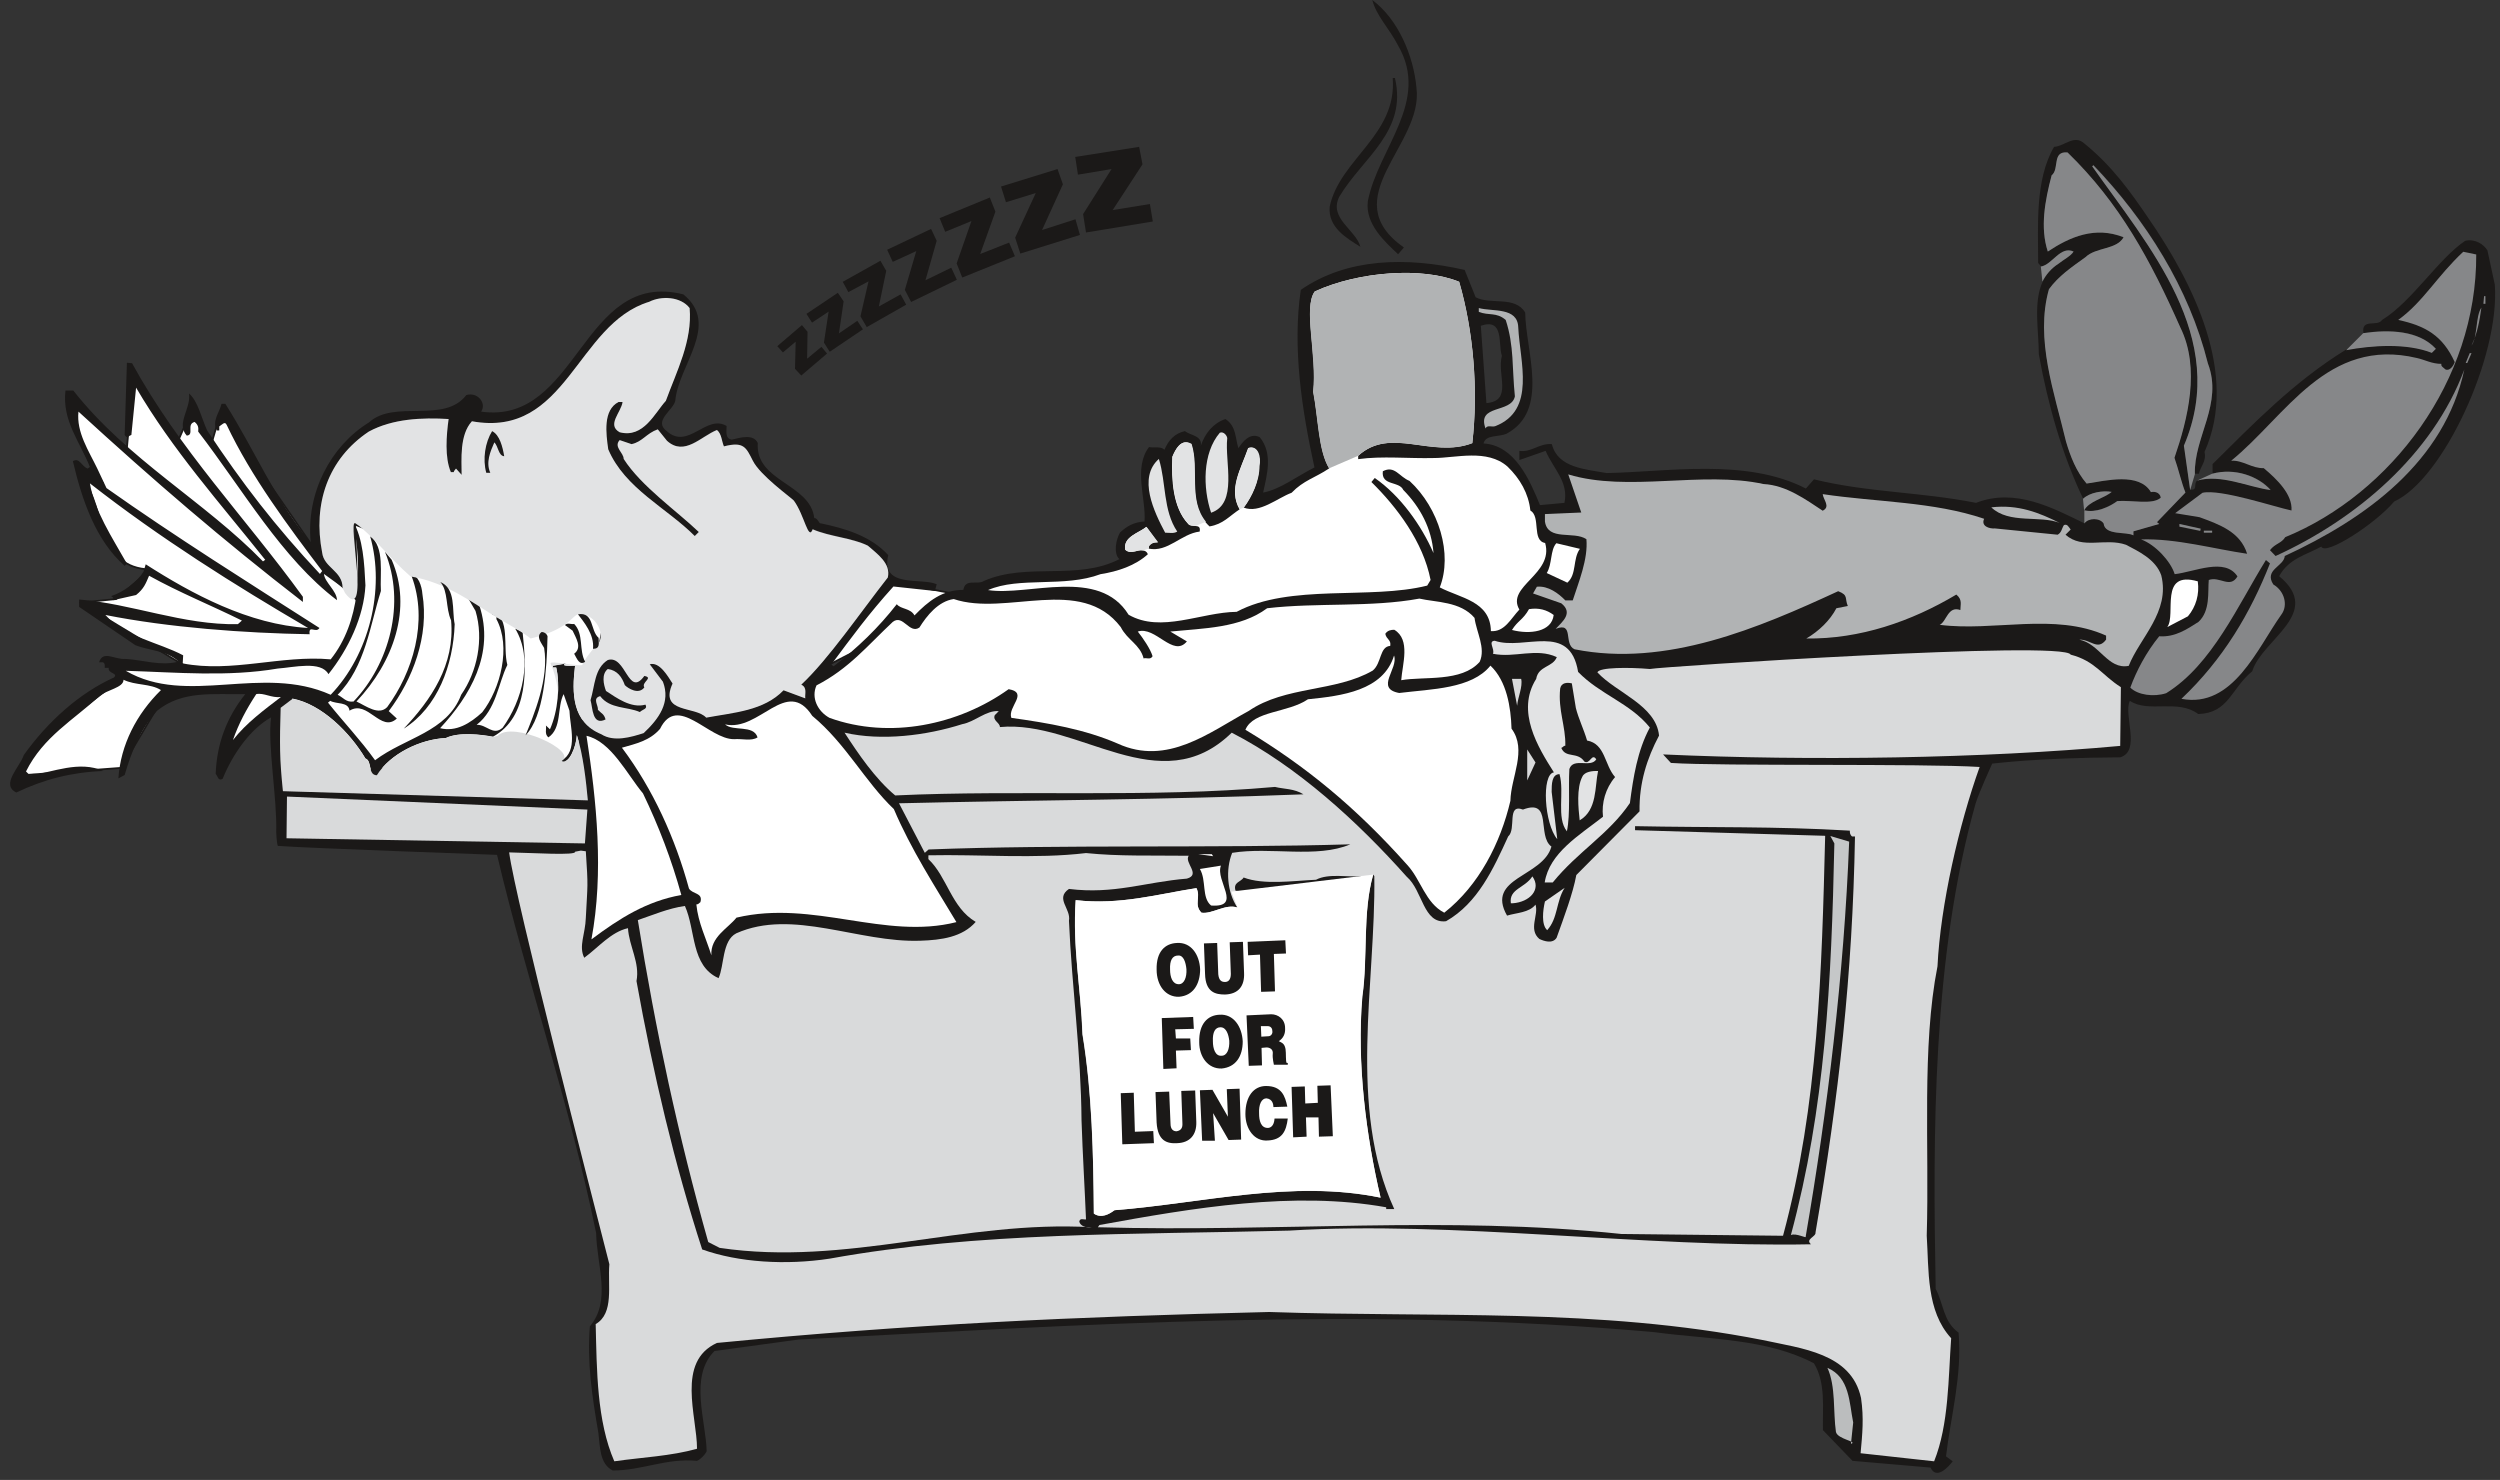 <svg xmlns="http://www.w3.org/2000/svg" version="1.2" width="421.455" height="66.01mm" viewBox="0 0 11151 6601" preserveAspectRatio="xMidYMid" fill-rule="evenodd" stroke-width="28.222" stroke-linejoin="round" xml:space="preserve"><rect x="0" y="0" width="11151" height="6601" fill="#333333" stroke="none"/><defs class="ClipPathGroup"><clipPath id="a" clipPathUnits="userSpaceOnUse"><path d="M0 0h11151v6601H0z"/></clipPath></defs><g class="SlideGroup"><g class="Slide" clip-path="url(#a)"><g class="Page"><g class="com.sun.star.drawing.ClosedBezierShape"><path class="BoundingBox" fill="none" d="M90 1683h2612v1781H90z"/><path fill="#FFF" d="M328 1795c25 104-11 155 132 362l-89-21c99 135 63 399 300 404l-153 132-160 16 483 292-346-13 59 41c-153 151-364 234-457 450l444-33 213-358 516 5c456 762 372 46 1294 343l132-649-1113-426 13 340-91-84-522-753-38 130-94-135-56 127-201-271-28 304-238-203Z"/><path fill="none" stroke="#1B1918" stroke-width="8" stroke-linejoin="miter" d="M328 1795c25 104-11 155 132 362l-89-21c99 135 63 399 300 404l-153 132-160 16 483 292-346-13 59 41c-153 151-364 234-457 450l444-33 213-358 516 5c456 762 372 46 1294 343l132-649-1113-426 13 340-91-84-522-753-38 130-94-135-56 127-201-271-28 304-238-203Z"/></g><g class="com.sun.star.drawing.PolyPolygonShape"><path class="BoundingBox" fill="none" d="M3662 2591h635v398h-635z"/><path fill="#FFF" d="m3678 2975 308-379 298 58-209 117-397 204Z"/><path fill="none" stroke="#1B1918" stroke-width="8" stroke-linejoin="miter" d="m3678 2975 308-379 298 58-209 117-397 204Z"/></g><g class="com.sun.star.drawing.ClosedBezierShape"><path class="BoundingBox" fill="none" d="M45 624h11086v5947H45z"/><path fill="#1B1918" d="M2621 3568c-8-86-20-203-48-289-3 51-36 134-69 114 76-43 38-152 36-223l-26-74c-30 58-7 152-68 193-18-15-8-36-11-53l18 17c36-81 46-195 28-276h-15v-8l58-10s-35 13 41 10c-15 124-13 251 117 305 56 35 132 12 188-5 68-64 122-137 86-229l-58-79c43-12 81 56 101 87-61 134 102 99 150 152 125-23 257-30 346-122l96 36c-2-21 10-48-18-61 122-114 262-320 386-478 16-63-48-106-88-142-72-36-171-41-247-74-20 54-35-61-84-127-15-15-149-111-183-177-30-59-40-87-129-64-10-23-10-56-31-74-71 28-144 120-223 49l-41-51c-50 18-68 56-117 66l-53-18c-28 31 18 56 18 84 79 122 236 231 335 325l-18 18c-124-125-312-211-386-386-10-71-23-175 46-211h18c-5 46-71 102-13 135 107 28 158-87 206-140 48-132 119-267 107-414-41-53-127-56-181-28-325 99-366 610-790 533-56 61-45 171-45 239l-26-28c-2 5-10 10-10 15h-13c-28-66-20-162-10-236-117-7-249-2-355 56-183 122-252 323-209 539 8 68 92 81 92 157l-84-61c2 36 58 76 58 117-246-186-421-495-619-752 2-18 0-30-16-43-38 10 0 58-35 61-49-54 20-120 10-188 41 35 56 112 81 165 155 234 305 429 503 640l10-13c-150-198-317-421-426-652-8-18-21 0-33 7v18h-11c-23-43 13-81 21-119h17c138 218 211 411 381 619-22-221 89-431 260-536 114-104 335 8 434-122 53-15 91 39 66 74 434 61 449-637 902-523 167 135-23 317-36 475-10 43-99 89-38 135 96 86 175-77 267-23 0 23-8 56 23 61 35-8 96-28 116 15-12 173 234 180 252 335 15-2 23 28 28 23 109 23 223 56 302 142-36 150 150 99 216 130l-8 30-185-20c-112 124-186 226-277 348l10 8c107-82 201-173 282-277 18 23 61 17 79 50 61-63 124-114 218-114 8-53 64-20 92-40 193-84 416 0 604-97-28-25-15-89 3-119 30-28 61-46 109-49 8-99-51-238 20-332 23 5 51-5 69 12 18-43 46-73 91-83 26 20 79 20 71 66 18-56 56-102 110-120 50 33 43 87 58 130 18-28 51-71 95-49 59 72 33 166 15 247 74-13 153-74 229-112-56-256-99-533-61-792 206-143 472-148 731-89l49 122c68 35 175-8 221 68 2 173 111 437-84 541-36 15-92 3-102 43 140 8 206 163 252 275l109-10c20-92-48-150-84-232l-117 41v-41c54 8 89-35 145-30 26 107 153 112 244 129 274-5 622-68 889 69l36-41c241 59 477 56 723 105 176-69 346 25 483 91 18-25 69-25 86 0 5 56 102 36 132 53v-17l115-33-10-8 127-132c-18-46-31-104-49-155 59-173 117-399 26-582-132-299-270-553-501-780-71-7-35 74-71 102-30 114-53 234-18 340 100-66 211-114 338-63-30 56-124 43-170 89-63 46-119 84-162 142-64 224 25 462 76 678 20 69 45 135 91 188 87-13 234-51 287 38 23-5 41 8 43 26-35 33-129 10-193 15-35 25-96 53-147 41 20-41 89-54 122-82-38-7-97 3-127 31-94-196-158-422-198-645 0-105-26-232 18-326 15-30 38-58 71-78 20-18 53-33 66-54-59-28-94 59-145 66l-13-15c0-162-15-371 71-518 46-2 89-57 135-15 122 99 203 211 287 335 198 287 404 696 249 1041 10 41-18 64-25 97h-18c-5-168 127-312 58-493-84-338-277-640-510-884l-5 5c248 353 614 765 409 1245l27 198c36 3 13-23 31-41 107-30 229 28 328 41-56-61-160-99-259-71v-43c180-178 363-368 596-511 117-20 270-30 381 13l18-18c-76-81-206-86-322-68-11-69 63-26 83-59 133-81 252-274 371-353 43-10 82 15 99 43l33 153c23 320-231 868-449 967-84 100-308 244-325 201-69 38-145 53-188 132 200 165-77 282-120 424-96 79-104 186-241 191-91-69-221-3-305-59-30 61 51 224-43 252-376 2-564 28-571 28-3 7-59 129-74 178-193 686-191 1474-178 2165 36 68 33 145 102 195 17 191-36 379-56 552l30 22c-20 26-73 84-99 28l-348-30-132-137c-2-102 13-211-40-298-211-111-468-106-712-139-1310-117-2546-33-3818 33l-374 51c-114 114-38 312-35 447-8 17-26 35-43 43-138-13-244 43-376 43-59-30-56-104-64-168-28-162-51-315-38-475 97-114 31-271 28-416-119-582-305-1108-442-1687 0 0-848-30-978-40-5-13-7-61-7-61 5-146-39-387-23-512-92 51-171 163-216 274-21 11-21-12-31-22 5-135 49-252 132-356-142 3-279-18-393 74-74 83-115 183-145 287l-28 15c10-150 81-287 190-394-48-30-114-20-167-46 0 36-74 44-109 74-112 104-249 180-326 335l18 18c104-15 219-68 328-20-142 5-269 38-389 96-72-35 16-114 33-167 107-150 249-277 402-346 22-20-28-17-23-43h-18c0-7 3-20-8-25h-17c17-56 71-10 119-15 79 5 155 33 236 12-56-51-129-48-193-73l-251-171v-33c233 18 464 115 708 110l18-16c-137-68-277-124-414-200-15 35-23 58-58 86l-102 23c3-8-2-15-10-18 56-18 117-63 145-109l10-33c206 132 460 269 724 284-325-190-661-401-973-645 20 122 99 241 165 358l-10 10c-130-114-191-297-231-467 30-18 38 23 66 33l10-7c-43-110-125-206-109-341h35c244 310 587 495 846 762l10-7c-205-257-414-491-576-768l-21 211c-20 8-17 18-30 0l10-322 23 2c211 386 508 691 762 1042v23c-356-275-668-544-1001-849-10 92 46 175 84 254l41 87c304 215 637 424 950 624-16 26-49-17-44 28-292-5-630-30-911-86 88 99 238 122 347 180l-2 36c218 43 439-38 660-18 132-165 143-411 99-617 46 79 51 188 56 287-7 140-76 284-165 396-33-61-155-30-226-25-223 38-449 17-678 10 274 160 607-31 914 107 171-178 244-470 176-707 66 46 43 171 48 244-48 150-69 338-193 463 25 12 38 35 71 30 160-168 234-439 140-668l30 36c94 215 8 457-157 632 43 20 99 64 137 25 112-152 185-381 109-584 28-10 46 46 48 79 31 188-43 381-150 523l36 33c-71 66-130-86-211-35-5-41-58-28-86-44l-10 8c71 89 144 165 210 257 135-102 321-125 384-292 71-102 102-247 64-374l-34-58c11-3 34 15 51 33 71 216-43 406-175 548 71 18 135-22 188-71 81-104 130-292 63-416 6-26-30-8-17-36 81 33 45 160 66 241-41 82-49 199-137 267 45-2 73 51 116 13 87-120 138-307 56-442l33 15c18 165 28 379-132 467-53-10-152-22-211 6-114 5-248 71-307 165-41 0-20-64-51-74-68-114-193-241-325-267l-53 41c-5 160-5 226 10 371l1359 40Zm0 0Zm4078-1981c-23 84 50 201-69 211l-25-345c106-36 76 83 94 134Z"/></g><g class="com.sun.star.drawing.ClosedBezierShape"><path class="BoundingBox" fill="none" d="M6100 0h222v1135h-222z"/><path fill="#1B1918" d="M6318 392c33 254-370 491-56 712l-26 30c-59-56-147-134-135-236 45-235 280-445 135-695-41-79-97-132-115-203 115 86 184 248 197 392Z"/></g><g class="com.sun.star.drawing.ClosedBezierShape"><path class="BoundingBox" fill="none" d="M5930 348h303v754h-303z"/><path fill="#1B1918" d="M6222 348c56 239-143 354-248 529-49 97 74 148 94 224-60-38-146-86-137-180 46-212 301-319 281-573h10Z"/></g><g class="com.sun.star.drawing.ClosedBezierShape"><path class="BoundingBox" fill="none" d="M9799 2104h330v83h-330z"/><path fill="#868789" d="M9799 2144c107-31 229 29 329 42-56-63-161-100-261-73l-68 31Z"/></g><g class="com.sun.star.drawing.ClosedBezierShape"><path class="BoundingBox" fill="none" d="M10465 1478h401v97h-401z"/><path fill="#868789" d="M10465 1562c117-22 270-32 382 12l18-18c-76-82-206-87-324-70l-76 76Z"/></g><g class="com.sun.star.drawing.ClosedBezierShape"><path class="BoundingBox" fill="none" d="M9332 737h538v1450h-538z"/><path fill="#868789" d="M9790 2115c-5-167 127-313 58-494-84-337-278-641-511-884l-5 5c248 353 615 765 409 1246l28 198 21-71Z"/></g><g class="com.sun.star.drawing.ClosedBezierShape"><path class="BoundingBox" fill="none" d="M9291 2192h129v87h-129z"/><path fill="#868789" d="M9296 2277c20-41 89-54 123-83-39-7-98 2-128 31l5 52Z"/></g><g class="com.sun.star.drawing.ClosedBezierShape"><path class="BoundingBox" fill="none" d="M9103 1117h147v141h-147z"/><path fill="#868789" d="M9110 1256c15-30 39-59 72-80 21-17 55-34 67-54-59-27-95 59-146 67l7 67Z"/></g><g class="com.sun.star.drawing.ClosedBezierShape"><path class="BoundingBox" fill="none" d="M9116 679h658v1711h-658z"/><path fill="#868789" d="M9297 2276c51 13 112-15 147-41 64-5 158 18 194-15-2-18-20-30-44-25-53-89-200-51-287-38-46-54-72-120-92-188-51-216-139-456-76-679 43-59 99-97 163-143 46-45 140-33 170-89-127-50-239-2-338 64-35-107-13-226 17-340 36-28 0-109 71-102 233 226 370 480 503 780 91 184 33 410-26 582 18 51 31 110 49 155l-127 132 10 8-115 33v18c-31-18-127 2-133-53-17-26-68-26-86 0v-59Z"/></g><g class="com.sun.star.drawing.ClosedBezierShape"><path class="BoundingBox" fill="none" d="M1425 1329h2539v1966H1425z"/><path fill="#E2E3E4" d="M1539 2645c55 74 61-10 53-102-8-106-25-215-8-210 77 53 148 152 247 238 165 28 282 122 398 191 51 30 100 56 138 86 198-48 180-119 231-109 71 15 107 104 61 142-18 15-64 79-61 82 12 17-153-21-142-3 35 79 33 147 33 137 2-43 0-86-8-119h-15v-8l58-10s-35 13 41 10c-15 125-13 252 117 305 56 36 133 13 189-5 68-64 121-137 86-229l-59-78c44-13 82 55 102 86-61 135 102 99 150 152 124-23 256-30 345-122l97 36c-3-20 10-48-18-61 122-114 262-320 386-478 15-63-48-106-89-142-71-35-170-40-246-73-20 53-36-62-84-128-15-16-150-112-183-178-30-59-40-87-129-64-10-23-10-56-31-73-71 28-145 119-223 48l-41-51c-51 18-69 56-117 66l-53-18c-28 31 18 56 18 84 78 122 236 231 335 326l-18 18c-124-125-312-212-386-387-10-71-24-175 46-211h18c-6 46-72 102-13 135 107 28 157-87 206-140 48-132 119-267 106-414-40-52-127-55-180-28-326 99-367 610-791 533-56 61-46 171-46 239l-25-28c-3 5-10 10-10 16h-13c-28-66-20-163-10-237-117-7-249-2-356 56-183 122-250 323-208 540 8 68 91 81 91 157l11 23Z"/></g><g class="com.sun.star.drawing.ClosedBezierShape"><path class="BoundingBox" fill="none" d="M9502 1123h1545v2000H9502z"/><path fill="#868789" d="M11045 1135c3 564-381 1068-852 1261-17 28-45 28-68 58l25 26c358-163 700-451 842-832-89 412-438 664-801 832-3 46-94 61-51 127 51 30 66 94 36 134-107 150-216 420-446 376 187-177 308-383 395-604l-18-15c-124 200-240 467-445 594-56 18-127 8-160-25 27-74 71-158 129-229 69 5 122-30 175-64 54-50 41-134 46-187 49-18 95 40 128-16-56-86-191-20-280-10-18-58-87-132-150-155 157-5 327 43 473 64-30-97-122-130-212-163l-109-18 122-91c80-18 321 63 397 79 5-71-63-138-124-189-53 2-92-36-145-33 244-198 427-554 829-458 36 8 66 26 109 26-5 10 11 18 18 25 20 8 36-18 41-33-54-119-132-162-252-188 112-81 173-195 290-304l58 12Z"/></g><g class="com.sun.star.drawing.ClosedBezierShape"><path class="BoundingBox" fill="none" d="M4407 1217h2491v1600H4407z"/><path fill="#FFF" d="M6508 1257c64 219 86 480 59 719-181 70-364-76-509 57v15c107-15 227-2 338-5 97 0 237-42 328 38 56 54 94 120 102 196 48 28 5 134 66 145 40 139-176 193-115 297-38 40-66 101-127 96-2-134-137-147-228-195 58-148-3-353-135-475-46-18-66-71-119-43-8 66 73 43 91 83 76 77 127 173 135 282-54-124-148-256-262-335l-15 18c114 112 231 267 264 437l-15 25c-254 64-612-10-850 117-160 2-337 96-482 13-132-214-447-82-627-110 139-61 340-10 502-71 77-12 155-38 211-89-5-12-12-15-23-17-25-5-53 20-78-3-11-58 61-74 94-102l50 69c-17 0-30 3-40 18v10c86 18 145-66 228-76 8-41-38-13-53-36-66-71-74-195-69-297 13-31 39-85 84-57 38 118-23 270 82 367 61-10 88-46 134-76-51-89 5-178 38-273 43-15 56 44 49 80 0 68-33 137-69 185 71 28 151-43 214-66 54-56 104-66 168-109-48-80-48-222-71-342 18-165-46-375 7-447 196-90 481-110 643-43Z"/></g><g class="com.sun.star.drawing.ClosedBezierShape"><path class="BoundingBox" fill="none" d="M5018 2350h149v113h-149z"/><path fill="#E2E3E4" d="M5099 2455c-25-5-54 20-80-3-9-59 62-75 95-102l52 69c-18 0-30 3-41 18v10l-26 8Z"/></g><g class="com.sun.star.drawing.ClosedBezierShape"><path class="BoundingBox" fill="none" d="M5228 1973h152v374h-152z"/><path fill="#E2E3E4" d="M5335 2345c-13 0-28 0-36-11-67-71-73-196-69-298 12-30 39-83 85-56 36 110-16 250 64 347l-44 18Z"/></g><g class="com.sun.star.drawing.ClosedBezierShape"><path class="BoundingBox" fill="none" d="M5509 1995h112v278h-112z"/><path fill="#E2E3E4" d="M5530 2271c-51-89 5-179 39-273 44-14 57 43 49 79 0 69-34 138-69 186l-19 8Z"/></g><g class="com.sun.star.drawing.ClosedBezierShape"><path class="BoundingBox" fill="none" d="M5843 1216h738v874h-738z"/><path fill="#B1B3B4" d="M5928 2089c-48-79-48-221-71-341 17-166-45-376 7-448 197-90 481-110 645-43 63 219 86 481 58 720-181 69-364-76-509 56l-130 56Z"/></g><g class="com.sun.star.drawing.PolyPolygonShape"><path class="BoundingBox" fill="none" d="M11076 1321h11v35h-11z"/><path fill="#868789" d="M11080 1321h6v34h-9l3-34Z"/></g><g class="com.sun.star.drawing.ClosedBezierShape"><path class="BoundingBox" fill="none" d="M11024 1372h46v170h-46z"/><path fill="#868789" d="M11024 1541c28-40 17-129 44-169-8 59-18 115-44 169Z"/></g><g class="com.sun.star.drawing.ClosedBezierShape"><path class="BoundingBox" fill="none" d="M6596 1374h198v538h-198z"/><path fill="#B1B3B4" d="M6772 1460c7 153 81 370-103 441-15 5-35-7-43 10-40-109 115-66 131-143-13-124-3-226-41-341-42-36-75-18-120-36v-17c63 17 173-5 176 86Z"/></g><g class="com.sun.star.drawing.PolyPolygonShape"><path class="BoundingBox" fill="none" d="M10998 1575h27v45h-27z"/><path fill="#868789" d="M11016 1575h8l-19 44h-7l18-44Z"/></g><g class="com.sun.star.drawing.ClosedBezierShape"><path class="BoundingBox" fill="none" d="M5377 1928h103v361h-103z"/><path fill="#E2E3E4" d="M5474 1955c-12 105 49 291-72 332-37-110-39-266 39-357 18-7 33 15 33 25Z"/></g><g class="com.sun.star.drawing.ClosedBezierShape"><path class="BoundingBox" fill="none" d="M5123 2047h129v332h-129z"/><path fill="#E2E3E4" d="M5169 2047c33 105 18 229 82 324-15 10-36 5-54 5-49-92-123-245-28-329Z"/></g><g class="com.sun.star.drawing.ClosedBezierShape"><path class="BoundingBox" fill="none" d="M6838 2115h2811v858H6838z"/><path fill="#B1B3B4" d="M7866 2159c102 5 191 71 264 119 36-18 3-48 0-74 240 36 494 33 720 110-15 33 23 45 48 43l280 28c18-10 18-28 28-43 15-6 20 7 30 20l-23 23c77 68 176 12 270 45 53 28 132 64 157 136 41 163-96 279-145 404-94 18-129-99-221-117 51-2 82 51 120 0v-18c-231-104-501-17-742-48 31-15 36-86 92-66 0-25 10-46-18-69-201 120-430 199-669 196 56-33 106-81 134-135l51-10c-15-35 4-48-43-66-353 163-767 341-1176 259-51-23 0-124-84-91 31-33 79-71 25-114l-126-44 17-30c51-5 97 30 127 61h33c26-81 69-184 61-273-56-38-172 10-185-79v-33l162-7-58-170c267 81 597-17 871 43Z"/></g><g class="com.sun.star.drawing.ClosedBezierShape"><path class="BoundingBox" fill="none" d="M8882 2260h307v74h-307z"/><path fill="#B1B3B4" d="M9188 2333c-87-36-227 6-306-70 120-14 214 24 306 70Z"/></g><g class="com.sun.star.drawing.PolyPolygonShape"><path class="BoundingBox" fill="none" d="M9721 2337h96v32h-96z"/><path fill="#868789" d="M9721 2349v-12l95 21-2 10-93-19Z"/></g><g class="com.sun.star.drawing.PolyPolygonShape"><path class="BoundingBox" fill="none" d="M9830 2367h38v10h-38z"/><path fill="#868789" d="M9830 2376v-9h37v9h-37Z"/></g><g class="com.sun.star.drawing.ClosedBezierShape"><path class="BoundingBox" fill="none" d="M6899 2423h150v177h-150z"/><path fill="#FFF" d="M7047 2448c-33 46-13 113-56 151l-92-43c25-39 15-103 43-133l105 25Z"/></g><g class="com.sun.star.drawing.ClosedBezierShape"><path class="BoundingBox" fill="none" d="M9667 2585h140v214h-140z"/><path fill="#FFF" d="M9803 2593c8 58-8 113-44 156l-92 48c41-56-39-254 136-204Z"/></g><g class="com.sun.star.drawing.ClosedBezierShape"><path class="BoundingBox" fill="none" d="M3633 2670h2978v682H3633z"/><path fill="#FFF" d="M6577 2756c8 63 51 135 23 196-81 92-249 64-350 82 5-71 43-181-31-225-15 0-30 3-40 18 5 26 27 26 22 54-48 3-38 77-78 110-165 96-390 68-553 180-175 95-363 247-584 146-147-64-310-92-475-115-18-49 79-112-12-128-222 159-530 225-799 128-53-29-83-90-58-145 144-74 226-176 340-283 46-36 74 56 119 25 33-53 84-117 153-127 234 79 567-108 745 125 30 59 86 77 102 140 12-5 30 8 40-10-10-33-43-81-66-110 79-26 158 118 219 44l-74-44c150-15 312-15 432-104 224-26 463-3 679-43 74 17 183 12 246 86Z"/></g><g class="com.sun.star.drawing.ClosedBezierShape"><path class="BoundingBox" fill="none" d="M6744 2715h187v106h-187z"/><path fill="#FFF" d="M6930 2743c-8 75-105 88-186 67 25-41 50-46 76-93 44-7 79 3 110 26Z"/></g><g class="com.sun.star.drawing.ClosedBezierShape"><path class="BoundingBox" fill="none" d="M6652 2858h709v1079h-709z"/><path fill="#E2E3E4" d="M7039 2997c99 102 231 138 320 248-56 104-74 223-89 337-94 139-231 215-344 354h-36c21-132 154-210 260-293-7-61 11-127 54-177-48-54-43-148-125-163-15-51-38-97-50-145l-18-110c-22-5-47-3-52 23-10 97 25 168 23 255-8 0-10 7-18 10 20 48 72 15 103 61 25 15 33-41 53-10-25 40-102-10-120 43-5 84 5 201-11 278-48-60-10-174-33-255-35 0-35 46-35 79l25 211c-58-68-71-290-15-298-71-112-170-272-79-417 10-59 74-51 92-97-92-43-188 5-285-15 10-20-24-56 8-58 132 45 335-86 372 139Z"/></g><g class="com.sun.star.drawing.ClosedBezierShape"><path class="BoundingBox" fill="none" d="M5555 2924h1219v1148H5555z"/><path fill="#FFF" d="M6241 3091c145-18 323-18 407-122 73 69 91 186 94 281 71 96-3 216-5 322-44 188-140 377-295 499-84-43-104-147-165-213-230-258-453-441-722-603 35-85 190-75 279-136 150-15 336-38 384-195 21 58-87 147 23 167Z"/></g><g class="com.sun.star.drawing.ClosedBezierShape"><path class="BoundingBox" fill="none" d="M6744 3028h44v121h-44z"/><path fill="#D9DADB" d="M6785 3028c8 35-15 82-18 120l-23-120h41Z"/></g><g class="com.sun.star.drawing.ClosedBezierShape"><path class="BoundingBox" fill="none" d="M1039 3095h215v208h-215z"/><path fill="#FFF" d="M1253 3109c-74 57-154 115-214 192 25-72 60-138 104-205 34-7 67 18 110 13Z"/></g><g class="com.sun.star.drawing.ClosedBezierShape"><path class="BoundingBox" fill="none" d="M2616 3282h424v909h-424z"/><path fill="#FFF" d="M2868 3539c70 145 128 297 171 453-156 28-275 104-401 198 56-298 23-618-22-908 110 25 181 172 252 257Z"/></g><g class="com.sun.star.drawing.PolyPolygonShape"><path class="BoundingBox" fill="none" d="M6812 3343h39v139h-39z"/><path fill="#D9DADB" d="M6812 3481v-138l37 58-37 80Z"/></g><g class="com.sun.star.drawing.ClosedBezierShape"><path class="BoundingBox" fill="none" d="M7040 3438h90v223h-90z"/><path fill="#E2E3E4" d="M7128 3439c-15 69-3 174-82 220-6-54-15-144 12-195 10-22 44-26 70-25Z"/></g><g class="com.sun.star.drawing.ClosedBezierShape"><path class="BoundingBox" fill="none" d="M7988 3729h261v1791h-261z"/><path fill="#C5C7C8" d="M8248 3754c-23 595-97 1200-194 1762 7 10-44-18-66-7 153-568 181-1122 194-1747l-18-33 84 25Z"/></g><g class="com.sun.star.drawing.PolyPolygonShape"><path class="BoundingBox" fill="none" d="M5344 3810h68v10h-68z"/><path fill="#FFF" d="m5411 3819-67-9h61l6 9Z"/></g><g class="com.sun.star.drawing.ClosedBezierShape"><path class="BoundingBox" fill="none" d="M5352 3861h121v180h-121z"/><path fill="#FFF" d="M5402 4039c-43-35-20-112-50-163l94-15c-27 66 98 188-44 178Z"/></g><g class="com.sun.star.drawing.ClosedBezierShape"><path class="BoundingBox" fill="none" d="M6738 3909h113v121h-113z"/><path fill="#E2E3E4" d="M6747 4029h-8c-9-65 62-67 96-120 42 58-12 115-88 120Z"/></g><g class="com.sun.star.drawing.ClosedBezierShape"><path class="BoundingBox" fill="none" d="M6882 3960h98v190h-98z"/><path fill="#E2E3E4" d="M6901 4149c-27-25-19-89-10-128l88-61c-39 61-29 135-78 189Z"/></g><g class="com.sun.star.drawing.ClosedBezierShape"><path class="BoundingBox" fill="none" d="M8151 6101h116v340h-116z"/><path fill="#BBBDBE" d="m8266 6345-10 95c33-10-60-20-67-53-13-90 0-203-38-286 100 43 97 155 115 244Z"/></g><g class="com.sun.star.drawing.ClosedBezierShape"><path class="BoundingBox" fill="none" d="M1249 3117h1374v454H1249z"/><path fill="#D9DADB" d="M2200 3287c-53-10-152-23-211 5-115 5-250 72-308 166-41 0-21-64-51-74-69-115-193-242-325-267l-53 40c-5 160-5 227 10 372l1360 41c-8-87-21-204-49-291-2 51-35 136-68 115 76-43-219-181-285-112l-20 5Z"/></g><g class="com.sun.star.drawing.ClosedBezierShape"><path class="BoundingBox" fill="none" d="M2161 1923h89v188h-89z"/><path fill="#1B1918" d="M2249 2035c-26-2-26-44-44-62-18 41-39 90-18 136h-18c-17-61-5-136 26-186 34 17 47 71 54 112Z"/></g><g class="com.sun.star.drawing.ClosedBezierShape"><path class="BoundingBox" fill="none" d="M1801 2596h229v655h-229z"/><path fill="#1B1918" d="M2028 2784c-6 183-77 372-227 466 122-129 229-285 211-483-25-55-12-131-48-171 71 30 51 124 64 188Z"/></g><g class="com.sun.star.drawing.ClosedBezierShape"><path class="BoundingBox" fill="none" d="M2578 2739h94v157h-94z"/><path fill="#1B1918" d="M2670 2845c0 24 8 49-25 49 7-64-42-121-67-154 72-12 54 72 92 105Z"/></g><g class="com.sun.star.drawing.ClosedBezierShape"><path class="BoundingBox" fill="none" d="M2520 2782h91v177h-91z"/><path fill="#1B1918" d="M2610 2952c-26 17-36-13-49-36 37-28 8-70-7-103l-34-25c10-12 28-2 41-5 44 46 20 115 49 169Z"/></g><g class="com.sun.star.drawing.ClosedBezierShape"><path class="BoundingBox" fill="none" d="M2344 2819h100v463h-100z"/><path fill="#1B1918" d="M2442 2844c-3 136-15 352-98 436 36-89 106-252 83-390-11-21-39-51-11-71 16 0 29 15 26 25Z"/></g><g class="com.sun.star.drawing.ClosedBezierShape"><path class="BoundingBox" fill="none" d="M2634 2942h258v275h-258z"/><path fill="#1B1918" d="M2874 3015c43 8-15 28 0 51-25 34-72 5-87-10-13-36-33-66-76-72-29 23-19 69-8 98 46 30 112 79 176 61 11 20-12 20-25 33-57-25-133-13-177-71-36 10-8 40-10 61 17 18 27 18 34 43-60 30-57-53-67-86 20-65 17-141 77-179 81-25 91 171 163 71Z"/></g><g class="com.sun.star.drawing.PolyPolygonShape"><path class="BoundingBox" fill="none" d="M1278 3553h1343v210H1278z"/><path fill="#D9DADB" d="m2620 3611-1340-58-2 186 1331 23 11-151Z"/></g><g class="com.sun.star.drawing.ClosedBezierShape"><path class="BoundingBox" fill="none" d="M2271 2901h7190v3619H2271z"/><path fill="#D9DADB" d="m2591 3794-26 5c8 18-190 5-294 3 27 208 365 1515 447 1837-8 94 22 219-61 267 5 206 5 432 83 612 125-18 252-23 369-56 0-145-94-389 89-472 868-84 1600-117 2463-138 753 26 1462-20 2201 125 173 38 396 58 439 259 13 89 6 160-2 246l328 36c66-165 63-371 76-549-112-122-99-304-109-457 12-399-23-842 48-1202 13-272 96-633 188-889-252-16-1158-3-1377-18l-35-38c660 30 1424 18 2039-38l3-262c-84-53-115-117-224-145-25-65-1834 54-1877 64-94-8-226-8-234 15 84 91 262 147 275 282-54 102-89 211-87 338l-282 284c-15 82-55 188-88 280-18 28-56 15-77 5-50-43-2-107-17-153-28 36-84 36-127 49-97-171 160-171 198-308-66-48 7-216-127-165-74-28-28 87-66 120-66 144-135 297-277 378-102 13-104-137-175-198-219-246-489-493-781-643-320 313-683-58-1034-25 0-20-33-28-23-53l18-18c-56-5-107 48-163 58-160 51-360 76-525 38 61 94 137 206 226 280 551-26 1132 12 1694-38 40 10 86 7 127 33-640 25-1184 25-1804 40l115 221 17-15c582-23 1281-5 1881-23-150 64-357 10-527 38-30 74-23 175 23 244-53-18-112 31-160 23-35-36-2-69-23-109-167 25-340 76-538 53-15 211 23 391 30 599 43 261 49 540 51 799 33 23 69 3 92-15 393-31 792-137 1187-56-64-272-107-600-82-898 26-175 0-373 49-543l5 7c7 478-120 1030 89 1485h-36v-8c-412-74-862 3-1279 79l-7 10c815 23 1548-53 2335 30l721 8c158-584 173-1187 188-1784l-848-25v-18c340 7 622 0 958 20 0 8 0 18 10 26h13c-11 619-72 1156-176 1766 3 20-48 30-20 53-739 15-1605-106-2328-61-685 18-1389 5-2049 125-196 30-407 17-569-41-122-376-219-785-293-1197 16-82-33-155-38-236-76 17-132 86-195 132-26-51 5-107 7-178 8-158 11-130 0-297l-22-3Z"/></g><g class="com.sun.star.drawing.ClosedBezierShape"><path class="BoundingBox" fill="none" d="M2774 3128h1493v1135H2774z"/><path fill="#FFF" d="M3987 3609c76 179 183 344 279 504-320 81-638-101-981-20-38 48-117 86-112 168-23-74-59-145-67-227 10 0 13-7 18-10 13-43-36-35-51-61-61-223-160-443-299-628 63-18 124-31 170-84 78-159 217 48 331 46 35-3 76 10 104-8-18-58-109-25-145-58 153 35 275-215 389-38 150 124 234 292 364 416Z"/></g><g class="com.sun.star.drawing.ClosedBezierShape"><path class="BoundingBox" fill="none" d="M2845 3804h2476v1784H2845z"/><path fill="#D9DADB" d="M5302 3817c-21 31 56 84-8 102-185 15-325 71-526 46-63 43 10 88 0 142 13 299 54 590 56 890 5 150 15 317 20 442-10 2-27-8-30 10 5 20 30 28 56 25-569-33-1093 176-1660 92l-51-26c-132-467-236-948-314-1436 68-23 137-53 210-63 49 109 26 266 150 322 26-56 15-167 79-200 251-112 546 43 821 33 94-3 188-16 247-84-109-64-127-201-211-280v-17c226-5 480 17 703-10 148 15 285 10 458 12Z"/></g><g class="com.sun.star.drawing.ClosedBezierShape"><path class="BoundingBox" fill="none" d="M5509 3907h564v74h-564z"/><path fill="#1B1918" d="M6071 3926c-186 16-359 72-560 47-12-39 25-39 36-59 89 34 218 15 323 10 56-30 145-10 201-16v18Z"/></g><g class="com.sun.star.drawing.ClosedBezierShape"><path class="BoundingBox" fill="none" d="M4795 3901h1365v1524H4795z"/><path fill="#FFF" d="M6125 3901c-48 170-23 368-48 543-26 298 17 626 81 898-394-82-794 25-1187 56-23 17-59 38-92 15-2-259-7-539-50-799-8-208-45-388-31-599 198 23 371-28 539-54 20 41-13 74 22 110 49 7 107-41 161-23l-28-71 633-76Z"/></g><g class="com.sun.star.drawing.ClosedBezierShape"><path class="BoundingBox" fill="none" d="M5158 4206h197v242h-197z"/><path fill="#1B1918" d="M5259 4446c-60 2-100-51-100-121-2-81 38-117 91-119 62-4 100 51 103 117 0 67-31 118-94 123Z"/></g><g class="com.sun.star.drawing.ClosedBezierShape"><path class="BoundingBox" fill="none" d="M5370 4201h181v236h-181z"/><path fill="#1B1918" d="m5370 4208 59-2 5 140c3 28 15 34 30 34 13 0 26-8 26-36l-5-141 59-2 5 138c3 59-25 95-85 97-43 0-87-10-89-92l-5-136Z"/></g><g class="com.sun.star.drawing.PolyPolygonShape"><path class="BoundingBox" fill="none" d="M5565 4194h172v231h-172z"/><path fill="#1B1918" d="m5565 4201 168-7 3 59-54 2 5 167-62 2-5-166-53 3-2-60Z"/></g><g class="com.sun.star.drawing.PolyPolygonShape"><path class="BoundingBox" fill="none" d="M5182 4536h144v233h-144z"/><path fill="#1B1918" d="m5322 4536 3 53-83 2 3 41h64l3 52-67 2 3 79-59 3-7-227 140-5Z"/></g><g class="com.sun.star.drawing.ClosedBezierShape"><path class="BoundingBox" fill="none" d="M5348 4526h197v242h-197z"/><path fill="#1B1918" d="M5449 4766c-60 2-100-51-100-117-2-83 38-121 91-123 62-4 100 53 103 119 0 67-31 115-94 121Z"/></g><g class="com.sun.star.drawing.ClosedBezierShape"><path class="BoundingBox" fill="none" d="M5560 4524h185v231h-185z"/><path fill="#1B1918" d="m5649 4672-22 2 2 78-59 2-10-225 110-5c31 0 62 22 62 61 2 26-8 46-28 59 15 8 25 10 30 35 3 19 0 55 5 62h5v8h-62s-7-30-5-48c3-22-15-29-28-29Z"/></g><g class="com.sun.star.drawing.PolyPolygonShape"><path class="BoundingBox" fill="none" d="M4999 4874h150v231h-150z"/><path fill="#1B1918" d="m5057 4874 5 174 82-3 3 54-141 5-7-228 58-2Z"/></g><g class="com.sun.star.drawing.ClosedBezierShape"><path class="BoundingBox" fill="none" d="M5154 4863h184v238h-184z"/><path fill="#1B1918" d="m5154 4871 61-2 6 143c0 25 12 34 27 34 16-3 28-11 26-37l-5-143 62-2 5 140c2 57-28 93-85 95-46 3-87-10-92-92l-5-136Z"/></g><g class="com.sun.star.drawing.PolyPolygonShape"><path class="BoundingBox" fill="none" d="M5352 4856h185v233h-185z"/><path fill="#1B1918" d="m5352 4863 56-2 69 120-5-123 57-2 7 227-56 2-69-120 8 123h-57l-10-225Z"/></g><g class="com.sun.star.drawing.ClosedBezierShape"><path class="BoundingBox" fill="none" d="M5554 4843h191v246h-191z"/><path fill="#1B1918" d="M5555 4969c0-80 38-125 92-125 70 0 85 45 95 92l-62 2c0-10-3-36-31-39-22 0-35 27-33 67 0 33 8 65 39 65 12 0 28-9 30-42h59c-7 57-25 95-89 98-60 5-100-51-100-118Z"/></g><g class="com.sun.star.drawing.PolyPolygonShape"><path class="BoundingBox" fill="none" d="M5761 4840h185v234h-185z"/><path fill="#1B1918" d="m5820 4846 2 76 56-3-2-76 59-2 10 227-62 2-2-86h-56l3 86-60 3-7-225 59-2Z"/></g><g class="com.sun.star.drawing.ClosedBezierShape"><path class="BoundingBox" fill="none" d="M5219 4262h75v130h-75z"/><path fill="#FFF" d="M5258 4390c24 0 36-31 34-67-3-31-13-63-37-61-26 0-38 22-36 63 0 32 10 65 39 65Z"/></g><g class="com.sun.star.drawing.ClosedBezierShape"><path class="BoundingBox" fill="none" d="M5410 4582h75v129h-75z"/><path fill="#FFF" d="M5449 4709c24 0 36-30 34-67-3-27-13-60-39-60-24 0-36 22-34 63 0 31 10 67 39 64Z"/></g><g class="com.sun.star.drawing.ClosedBezierShape"><path class="BoundingBox" fill="none" d="M5624 4577h53v48h-53z"/><path fill="#FFF" d="m5626 4624 32-2c10 0 20-11 17-24 0-14-10-21-20-21h-31l2 47Z"/></g><g class="com.sun.star.drawing.PolyPolygonShape"><path class="BoundingBox" fill="none" d="M3467 1450h224v226h-224z"/><path fill="#1B1918" d="m3467 1544 110-94 25 30-2 120 64-53 25 30-115 98-28-30 3-121-57 48-25-28Z"/></g><g class="com.sun.star.drawing.PolyPolygonShape"><path class="BoundingBox" fill="none" d="M3597 1306h253v264h-253z"/><path fill="#1B1918" d="m3597 1400 140-94 26 38-21 143 82-56 25 38-148 100-26-41 21-138-74 49-25-39Z"/></g><g class="com.sun.star.drawing.PolyPolygonShape"><path class="BoundingBox" fill="none" d="M3759 1163h284v297h-284z"/><path fill="#1B1918" d="m3759 1257 168-94 26 45-33 159 97-54 25 46-176 100-28-48 36-156-90 48-25-46Z"/></g><g class="com.sun.star.drawing.PolyPolygonShape"><path class="BoundingBox" fill="none" d="M3957 1021h312v328h-312z"/><path fill="#1B1918" d="m3957 1114 196-93 25 53-50 176 115-56 25 54-204 99-28-54 51-173-105 48-25-54Z"/></g><g class="com.sun.star.drawing.PolyPolygonShape"><path class="BoundingBox" fill="none" d="M4190 881h338v358h-338z"/><path fill="#1B1918" d="m4191 973 224-92 25 63-68 189 129-51 26 61-235 95-25-63 66-189-117 48-25-61Z"/></g><g class="com.sun.star.drawing.PolyPolygonShape"><path class="BoundingBox" fill="none" d="M4465 754h353v378h-353z"/><path fill="#1B1918" d="m4465 832 252-78 24 68-93 204 149-48 20 70-266 83-23-71 92-199-133 41-22-70Z"/></g><g class="com.sun.star.drawing.PolyPolygonShape"><path class="BoundingBox" fill="none" d="M4795 655h348v383h-348z"/><path fill="#1B1918" d="m4796 700 285-45 15 78-133 204 166-27 13 78-298 49-13-82 127-201-150 25-12-79Z"/></g></g></g></g></svg>

